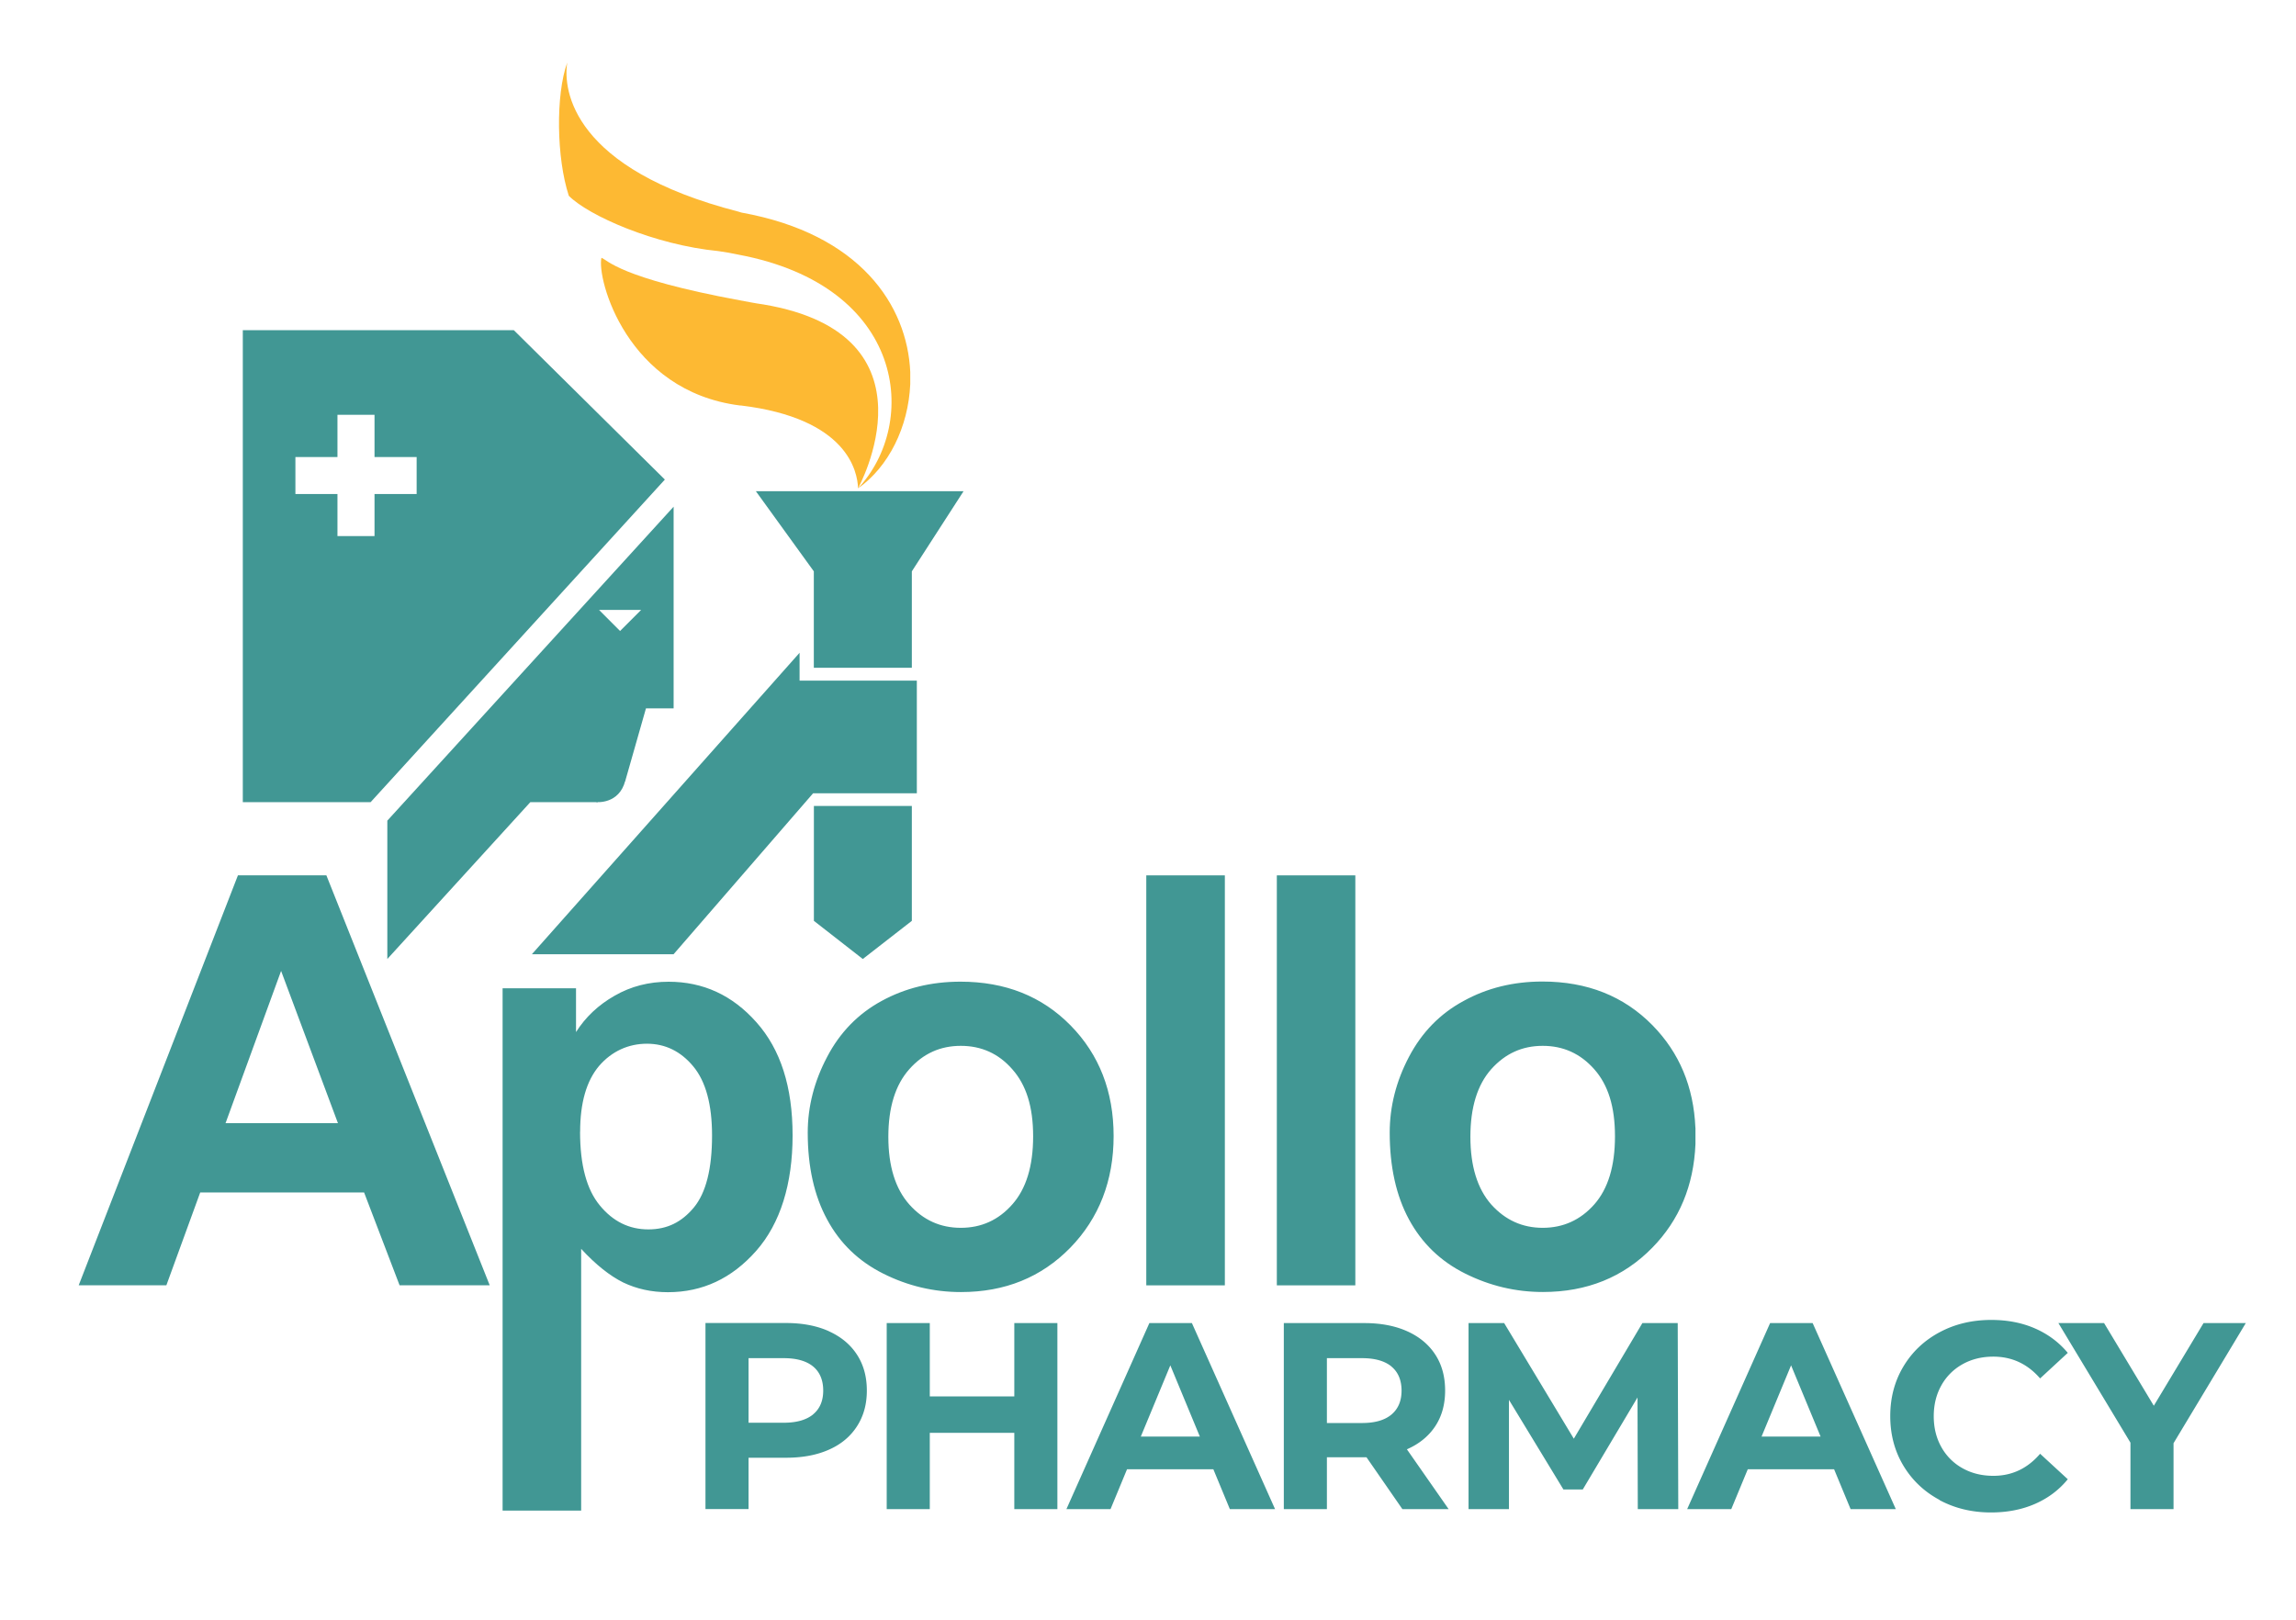 <svg xmlns="http://www.w3.org/2000/svg" id="Layer_1" viewBox="0 0 335.22 236.53"><defs><style>.cls-1,.cls-2{fill-rule:evenodd}.cls-1,.cls-3{fill:#419794}.cls-2{fill:#fdb933}</style></defs><path d="M214.68 165.98c0 4.3 1.03 7.59 3.04 9.88 2.05 2.28 4.55 3.41 7.52 3.41s5.5-1.13 7.52-3.41c2.02-2.28 3.03-5.6 3.03-9.95s-1.01-7.52-3.03-9.8c-2.03-2.29-4.53-3.41-7.52-3.41s-5.47 1.12-7.52 3.41c-2.02 2.28-3.04 5.57-3.04 9.87m32.86-1.32v2.4c-.26 6.03-2.34 11.07-6.31 15.12-4.22 4.31-9.55 6.46-15.96 6.46-3.97 0-7.74-.89-11.35-2.69-3.61-1.8-6.33-4.44-8.21-7.91-1.87-3.46-2.81-7.69-2.81-12.67 0-3.82.94-7.5 2.81-11.06 1.88-3.58 4.54-6.31 7.99-8.17 3.41-1.88 7.25-2.83 11.49-2.83 6.54 0 11.9 2.13 16.08 6.39 3.93 4.01 6 8.98 6.26 14.95M49.34 163.99l-8.3-22.23-8.11 22.23h16.41Zm22.14 23.67H58.34l-5.18-13.55H29.23l-4.94 13.55h-12.8l23.25-59.86h12.91l23.85 59.86ZM84.69 165.23c0 4.88.96 8.46 2.9 10.79 1.92 2.33 4.28 3.48 7.06 3.48s4.88-1.07 6.65-3.19c1.77-2.14 2.66-5.64 2.66-10.51 0-4.53-.91-7.9-2.75-10.11-1.82-2.19-4.08-3.3-6.76-3.3s-5.13 1.09-6.99 3.25c-1.83 2.17-2.76 5.37-2.76 9.61M73.38 144.3H84.1v6.39c1.38-2.18 3.26-3.96 5.64-5.31 2.37-1.37 5.01-2.04 7.88-2.04 5.04 0 9.32 1.97 12.82 5.92 3.53 3.96 5.28 9.44 5.28 16.51s-1.78 12.86-5.32 16.87c-3.54 4.01-7.83 6.03-12.88 6.03-2.4 0-4.57-.48-6.53-1.42-1.94-.96-4.01-2.6-6.14-4.91v38.22H73.38v-76.25ZM129.7 165.98c0 4.3 1.03 7.59 3.06 9.88 2.03 2.28 4.53 3.41 7.52 3.41s5.5-1.13 7.51-3.41c2.03-2.28 3.05-5.6 3.05-9.95s-1.02-7.52-3.05-9.8c-2-2.29-4.52-3.41-7.51-3.41s-5.49 1.12-7.52 3.41c-2.03 2.28-3.06 5.57-3.06 9.87m-11.77-.6c0-3.82.95-7.5 2.83-11.06 1.86-3.57 4.53-6.31 7.95-8.17 3.43-1.88 7.27-2.82 11.51-2.82 6.56 0 11.9 2.13 16.09 6.39 4.18 4.26 6.28 9.65 6.28 16.15s-2.12 11.99-6.34 16.32c-4.22 4.31-9.53 6.46-15.95 6.46-3.96 0-7.75-.89-11.34-2.69-3.6-1.8-6.34-4.44-8.2-7.91-1.88-3.46-2.83-7.69-2.83-12.67" class="cls-1"/><path d="M167.36 127.81h11.47v59.86h-11.47zM186.42 127.81h11.46v59.86h-11.46z" class="cls-3"/><path d="M98.34 139.33H77.65l39.09-44.02v4.07h17.12v16.45h-15.15l-20.37 23.5z" class="cls-1"/><path d="M118.83 117.68h14.3v16.77l-7.16 5.57-7.14-5.57v-16.77zM110.36 71.72h30.32l-7.55 11.7V97.5h-14.31V83.42l-8.46-11.7zM54.11 117.12H35.45V48.21h39.57l22.05 21.81-42.96 47.1ZM43.13 72.13h6.14v6.14h5.41v-6.14h6.15v-5.4h-6.15v-6.17h-5.41v6.17h-6.14v5.4ZM90.53 92.13l-3.07-3.08h6.15l-3.08 3.08Zm-33.98 27.68v20.21l20.88-22.9h9.79l4.08-3.13 3.01-10.56h4.04V73.98l-41.79 45.83Z" class="cls-1"/><path d="M87.08 117.11s3.32.35 4.21-3.13l-.73-1.37-4.03 3.48.56 1.01Z" class="cls-1"/><path d="M108.27 31.04c-.13-.05-.32-.1-.46-.14-24.17-6.21-25.65-17.68-24.99-21.77-1.7 4.7-1.58 13.95.23 19.46 2.9 2.91 12.51 7.16 21.82 8.07 1 .14 1.98.31 2.94.52 24.45 4.58 26.43 24.57 17.44 34.15 4.52-3.19 7.37-8.99 7.65-15.24v-1.77c-.43-9.74-7.32-20.16-24.63-23.28" class="cls-2"/><path d="M111.46 44.45c-1.24-.17-2.39-.41-3.44-.6-17.72-3.27-19.33-5.93-20.21-6.21-.7 3.04 3.67 19.47 20.21 21.56h.13c15.61 1.88 17.04 9.65 17.13 12.09 0 0 12.42-22.42-13.82-26.84" class="cls-2"/><g><path d="M121.03 194.38c1.77.8 3.14 1.94 4.09 3.41.96 1.47 1.44 3.22 1.44 5.24s-.48 3.73-1.44 5.22-2.32 2.63-4.09 3.41c-1.77.79-3.86 1.18-6.27 1.18h-5.47v7.49H103v-27.16h11.76c2.41 0 4.49.4 6.27 1.2Zm-2.31 12.12c.98-.81 1.47-1.97 1.47-3.47s-.49-2.7-1.47-3.51c-.98-.81-2.42-1.22-4.31-1.22h-5.12v9.43h5.12c1.89 0 3.32-.41 4.31-1.22ZM154.38 193.18v27.16h-6.29V209.2h-12.34v11.14h-6.29v-27.16h6.29v10.71h12.34v-10.71h6.29ZM177.16 214.52h-12.61l-2.41 5.82h-6.44l12.11-27.16h6.21l12.14 27.16h-6.6l-2.41-5.82Zm-1.98-4.77-4.31-10.4-4.31 10.4h8.61ZM204.75 220.34l-5.24-7.57h-5.78v7.57h-6.29v-27.16h11.76c2.41 0 4.49.4 6.27 1.2 1.77.8 3.14 1.94 4.09 3.41.96 1.47 1.43 3.22 1.43 5.24s-.48 3.76-1.45 5.22-2.35 2.58-4.13 3.36l6.09 8.73h-6.75Zm-1.59-20.82c-.98-.81-2.42-1.22-4.31-1.22h-5.12v9.47h5.12c1.89 0 3.32-.41 4.31-1.24.98-.83 1.47-1.99 1.47-3.49s-.49-2.7-1.47-3.51ZM239.12 220.34l-.04-16.3-7.99 13.43h-2.83l-7.95-13.08v15.95h-5.9v-27.16h5.2l10.17 16.88 10.01-16.88h5.16l.08 27.16h-5.9ZM267.79 214.52h-12.61l-2.41 5.82h-6.44l12.11-27.16h6.21l12.14 27.16h-6.6l-2.41-5.82Zm-1.98-4.77-4.31-10.4-4.31 10.4h8.61ZM283.18 219c-2.24-1.2-4-2.87-5.28-5-1.28-2.13-1.92-4.55-1.92-7.24s.64-5.1 1.92-7.24 3.04-3.8 5.28-5c2.24-1.2 4.75-1.8 7.55-1.8 2.35 0 4.48.41 6.38 1.24s3.5 2.02 4.79 3.57l-4.04 3.73c-1.84-2.12-4.11-3.18-6.83-3.18-1.68 0-3.18.37-4.5 1.11a7.914 7.914 0 0 0-3.09 3.09c-.74 1.32-1.11 2.82-1.11 4.5s.37 3.18 1.11 4.5a7.914 7.914 0 0 0 3.09 3.09c1.32.74 2.82 1.11 4.5 1.11 2.72 0 4.99-1.07 6.83-3.22l4.04 3.72c-1.29 1.58-2.9 2.78-4.81 3.61-1.91.83-4.05 1.24-6.4 1.24-2.77 0-5.27-.6-7.51-1.8ZM317.34 210.72v9.62h-6.29v-9.7l-10.52-17.46h6.67l7.26 12.07 7.26-12.07h6.17l-10.55 17.54Z" class="cls-3"/></g></svg>